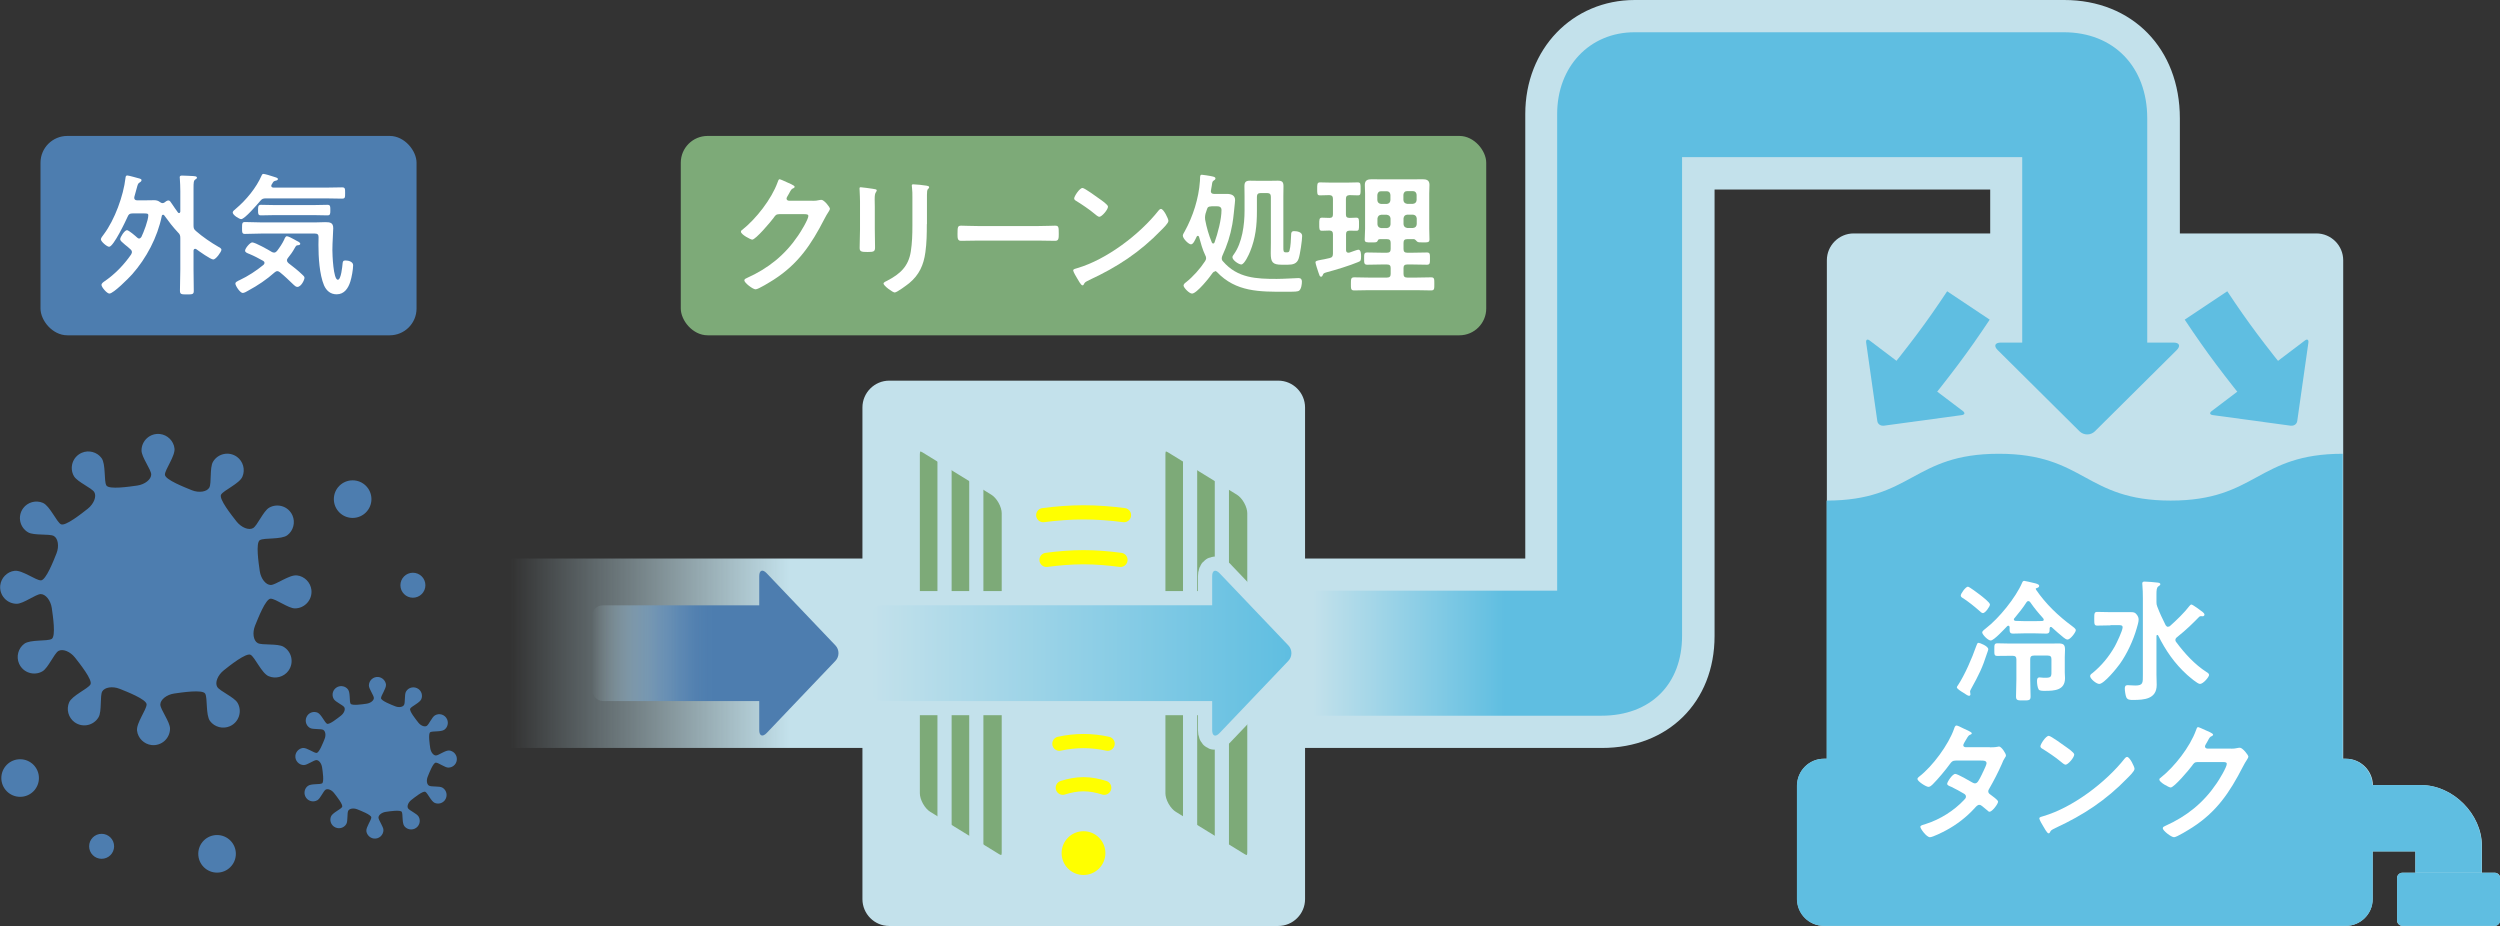 <?xml version="1.0" encoding="UTF-8"?>
<svg id="_レイヤー_1" data-name="レイヤー_1" xmlns="http://www.w3.org/2000/svg" xmlns:xlink="http://www.w3.org/1999/xlink" viewBox="0 0 206.16 76.36">
  <rect x="0" y="0" width="206.16" height="76.36" fill="#333333" stroke="none"/>
  <defs>
    <style>
      .cls-1, .cls-2 {
        fill: #7daa78;
      }

      .cls-3, .cls-4, .cls-2, .cls-5, .cls-6 {
        stroke: #c3e1eb;
      }

      .cls-3, .cls-4, .cls-7, .cls-6 {
        fill: none;
        stroke-linecap: round;
        stroke-linejoin: round;
      }

      .cls-3, .cls-2, .cls-5, .cls-7 {
        stroke-width: 1.17px;
      }

      .cls-4 {
        stroke-width: 2.34px;
      }

      .cls-2, .cls-5 {
        stroke-miterlimit: 10;
      }

      .cls-5 {
        fill: #ff0;
      }

      .cls-8 {
        fill: #fff;
      }

      .cls-7 {
        stroke: #ff0;
      }

      .cls-6 {
        stroke-width: 3.12px;
      }

      .cls-9 {
        fill: #5fbee1;
      }

      .cls-10 {
        fill: #4d7daf;
      }

      .cls-11 {
        fill: url(#_名称未設定グラデーション_19);
      }

      .cls-12 {
        fill: url(#_名称未設定グラデーション_30);
      }

      .cls-13 {
        fill: url(#_名称未設定グラデーション_24);
      }

      .cls-14 {
        fill: url(#_名称未設定グラデーション_10);
      }
    </style>
    <linearGradient id="_名称未設定グラデーション_19" data-name="名称未設定グラデーション 19" x1="42.11" y1="38.18" x2="206.16" y2="38.18" gradientUnits="userSpaceOnUse">
      <stop offset="0" stop-color="#c3e1eb" stop-opacity="0"/>
      <stop offset=".14" stop-color="#c3e1eb"/>
    </linearGradient>
    <linearGradient id="_名称未設定グラデーション_24" data-name="名称未設定グラデーション 24" x1="48.82" y1="53.87" x2="64.94" y2="53.87" gradientUnits="userSpaceOnUse">
      <stop offset="0" stop-color="#c3e1eb" stop-opacity="0"/>
      <stop offset=".02" stop-color="#bcdbe7" stop-opacity=".06"/>
      <stop offset=".13" stop-color="#9abed6" stop-opacity=".34"/>
      <stop offset=".24" stop-color="#7ea7c8" stop-opacity=".58"/>
      <stop offset=".34" stop-color="#6994bd" stop-opacity=".76"/>
      <stop offset=".44" stop-color="#5987b5" stop-opacity=".89"/>
      <stop offset=".53" stop-color="#507fb0" stop-opacity=".97"/>
      <stop offset=".62" stop-color="#4d7daf"/>
    </linearGradient>
    <linearGradient id="_名称未設定グラデーション_30" data-name="名称未設定グラデーション 30" x1="71.85" y1="53.87" x2="106.49" y2="53.87" gradientUnits="userSpaceOnUse">
      <stop offset="0" stop-color="#c3e1eb"/>
      <stop offset="1" stop-color="#5fbee1"/>
    </linearGradient>
    <linearGradient id="_名称未設定グラデーション_10" data-name="名称未設定グラデーション 10" x1="108.29" y1="30.84" x2="177.08" y2="30.84" gradientUnits="userSpaceOnUse">
      <stop offset="0" stop-color="#c3e1eb"/>
      <stop offset=".23" stop-color="#5fbee1"/>
    </linearGradient>
  </defs>
  <path class="cls-11" d="M206.16,75.91c0,.24-.2.44-.44.44h-7.61c-.24,0-.44-.2-.44-.44v-3.5c0-.24.2-.44.44-.44h1.07v-1.76h-3.52v3.93c0,1.22-1,2.21-2.21,2.21h-43.04c-1.22,0-2.21-1-2.21-2.21v-9.36c0-1.22,1-2.21,2.21-2.21h.24V21.46c0-1.22,1-2.21,2.21-2.21h11.26v-3.62h-22.73v36.82c0,5.44-3.82,9.23-9.29,9.23h-24.48v12.47c0,1.22-1,2.21-2.21,2.21h-32.08c-1.22,0-2.21-1-2.21-2.21v-12.47h-28.99v-15.62h28.99v-12.46c0-1.22,1-2.21,2.21-2.21h32.08c1.22,0,2.21,1,2.21,2.21v12.46h18.16V9.4c0-5.36,3.88-9.4,9.04-9.4h35.4c5.62,0,9.54,4.01,9.54,9.76v9.49h11.26c1.22,0,2.21,1,2.21,2.21v41.11h.24c1.2,0,2.19.98,2.21,2.17h3.98c2.62,0,5.01,2.39,5.01,5.01v2.22h1.07c.24,0,.44.2.44.44v3.5Z"/>
  <g>
    <path class="cls-9" d="M195.66,70.21v3.94c0,1.22-1,2.2-2.22,2.2h-43.04c-1.22,0-2.22-.98-2.22-2.2v-9.36c0-1.22,1-2.22,2.22-2.22h.23v-21.29c7.09,0,7.09-3.86,14.2-3.86s7.09,3.86,14.18,3.86,7.09-3.86,14.18-3.86v25.15h.23c1.22,0,2.22,1,2.22,2.22v5.42Z"/>
    <g>
      <path class="cls-9" d="M192.18,64.74h7.46c2.62,0,5.01,2.39,5.01,5.01v2.22h-5.47v-1.76h-7"/>
      <rect class="cls-9" x="197.67" y="71.97" width="8.5" height="4.38" rx=".44" ry=".44"/>
    </g>
    <g>
      <rect class="cls-1" x="56.14" y="11.21" width="66.42" height="16.44" rx="2.21" ry="2.21"/>
      <g>
        <path class="cls-8" d="M67.01,16.56c.2,0,.36-.01.61-.07.03,0,.08-.01.12-.01.22,0,.7.6.7.74,0,.05-.04.13-.13.27-.09.13-.2.32-.34.59-1.07,2.08-2.14,3.68-4.16,4.98-.24.15-1.27.8-1.5.8s-.93-.54-.93-.74c0-.11.13-.16.22-.2,1.76-.79,3.14-1.9,4.22-3.5.19-.27.84-1.33.84-1.61,0-.14-.17-.15-.33-.15h-2.08c-.25,0-.32.11-.46.31-.21.29-1.47,1.79-1.76,1.79-.13,0-.93-.42-.93-.65,0-.08.04-.12.1-.15,1.15-.91,2.42-2.54,2.92-3.92.04-.11.08-.26.17-.26.05,0,.35.13.58.24.1.05.66.26.66.38,0,.05-.05.1-.1.12-.15.05-.19.11-.37.45-.04.09-.2.31-.2.39,0,.12.08.18.19.19h1.95Z"/>
        <path class="cls-8" d="M72.14,18.91c0,.49.02,1,.02,1.49,0,.34-.1.38-.61.38s-.66-.03-.66-.33c0-.51.03-1.02.03-1.53v-2.31c0-.3-.02-.58-.03-.86,0-.07-.01-.13-.01-.2,0-.08.02-.11.1-.11.11,0,.79.1.94.12.23.04.38.04.38.14,0,.04-.03.09-.05.12-.1.13-.12.3-.12.63,0,.16.01.36.01.61v1.84ZM76.43,18.48c0,.78-.01,1.55-.12,2.33-.14,1.04-.51,1.86-1.33,2.54-.19.15-1.01.77-1.2.77-.16,0-.92-.55-.92-.74,0-.1.21-.19.3-.23,1.07-.56,1.76-1.18,1.95-2.42.11-.7.13-1.41.13-2.11v-2.37c0-.25,0-.5-.03-.75-.01-.05-.02-.13-.02-.19,0-.09.04-.11.13-.11.19,0,.88.07,1.08.11.09.02.22.03.22.13,0,.07-.04.1-.1.15-.07.07-.08.29-.08.47v2.43Z"/>
        <path class="cls-8" d="M85.64,18.64c.5,0,1.21-.03,1.36-.03.3,0,.31.09.31.69,0,.35-.01.56-.29.56-.46,0-.92-.02-1.37-.02h-5.03c-.45,0-.91.02-1.37.02-.28,0-.29-.21-.29-.55,0-.61.02-.7.31-.7.14,0,.9.03,1.36.03h5.03Z"/>
        <path class="cls-8" d="M96.35,18.22c0,.19-.44.61-.58.75-1.77,1.83-3.63,3.05-5.94,4.12-.36.18-.37.19-.46.37-.02.04-.05.07-.11.07-.12,0-.35-.44-.43-.57-.07-.11-.33-.55-.33-.66,0-.12.2-.14.34-.19,2.42-.71,5.15-2.78,6.71-4.76.04-.05.11-.12.19-.12.22,0,.61.81.61.97ZM90.7,16.42c.14.1.67.46.67.62,0,.25-.51.84-.72.84-.09,0-.29-.16-.44-.29-.31-.27-1.06-.78-1.46-1.02-.09-.05-.17-.11-.17-.21,0-.16.44-.86.69-.86.17,0,1.22.77,1.43.92Z"/>
        <path class="cls-8" d="M100.2,22.39c-.08,0-.14.04-.19.1-.23.35-1.32,1.72-1.71,1.72-.24,0-.7-.5-.7-.66,0-.11.11-.21.2-.27.58-.46,1.17-1.12,1.58-1.75.04-.08.08-.14.08-.24,0-.09-.02-.15-.07-.24-.22-.45-.38-1.03-.51-1.51-.02-.04-.04-.09-.1-.09s-.08.03-.1.07c-.14.29-.28.63-.47.63s-.67-.47-.67-.72c0-.1.1-.25.15-.34.69-1.25,1.16-2.72,1.26-4.15.01-.08.01-.14.01-.2,0-.22.01-.33.15-.33.05,0,.32.04.38.05.48.08.74.11.74.25,0,.09-.07.14-.13.17-.12.08-.13.12-.17.42-.01.12-.08.38-.08.47,0,.16.12.22.26.22h1.06c.34,0,.68.1.68.51,0,.08-.01.17-.02.25-.08.67-.09,1.05-.21,1.75-.16.92-.43,1.74-.82,2.59-.03.08-.05.13-.05.22,0,.11.04.18.11.25,1.19,1.38,2.75,1.44,4.43,1.44.55,0,1.65-.07,1.79-.07.2,0,.28.11.28.29,0,.22-.05.61-.23.75-.1.08-.46.09-.75.09h-.38c-2.11,0-4.08.03-5.65-1.63-.04-.04-.1-.08-.16-.08ZM99.89,17.02c-.22,0-.31.05-.37.27-.04.11-.07.23-.11.34-.02.09-.04.21-.04.29,0,.07,0,.12.01.19.12.65.3,1.27.55,1.88.02.04.05.09.11.09.07,0,.1-.04.12-.1.26-.73.57-1.88.57-2.66,0-.28-.22-.31-.39-.31h-.44ZM103.96,15.92c-.22,0-.31.1-.31.31v1.18c0,1.18-.11,2.22-.56,3.33-.09.23-.47,1.07-.73,1.07-.2,0-.73-.35-.73-.6,0-.08.08-.19.12-.24.69-.95.88-2.45.88-3.59v-1.18c0-.28-.01-.57-.01-.85,0-.34.12-.45.46-.45.23,0,.46.01.69.01h.92c.23,0,.45-.01.68-.01.35,0,.47.1.47.45,0,.29-.01.57-.01.85v4.16c0,.31-.01.45.2.45h.09c.14,0,.19-.04.22-.16.09-.3.12-.94.13-1.27,0-.17.02-.32.24-.32.25,0,.67.07.67.39,0,.36-.17,1.53-.29,1.88-.14.42-.48.5-.89.5h-.51c-.75,0-.9-.21-.9-.95,0-.28.01-.57.01-.86v-3.79c0-.21-.09-.31-.31-.31h-.52Z"/>
        <path class="cls-8" d="M111.85,17.95c.23,0,.22.15.22.55s.01.53-.22.53c-.1,0-.44-.01-.56-.01-.21.01-.29.09-.29.3v1.29c0,.12.04.23.19.23.03,0,.05-.01.09-.01.11-.04.66-.24.73-.24.23,0,.23.39.23.56,0,.34-.04.38-.24.46-.69.29-1.86.65-2.59.84-.26.08-.27.09-.33.24-.03.07-.07.13-.14.13-.11,0-.13-.1-.21-.33-.05-.15-.25-.74-.25-.85,0-.12.1-.14.44-.21.17-.03.41-.07.73-.15.21-.05.27-.15.27-.37v-1.59c0-.2-.08-.3-.28-.31-.21.01-.45.02-.63.02-.23,0-.22-.17-.22-.53,0-.38-.01-.55.23-.55.01,0,.56.02.61.02.21,0,.29-.09.29-.29v-1.28c0-.21-.09-.3-.29-.31-.23.01-.56.02-.78.02-.24,0-.23-.14-.23-.52s-.01-.55.23-.55c.3,0,.62.02.96.02h1.2c.33,0,.67-.02.96-.02.24,0,.23.15.23.55s.01.52-.23.52c-.1,0-.57-.01-.69-.02-.21.02-.29.1-.29.31v1.28c0,.21.08.28.29.29.12,0,.47-.02.56-.02ZM113.76,19.73c-.1,0-.12.05-.16.14-.05.12-.15.12-.5.12-.42,0-.56.01-.56-.24,0-.29.03-.59.03-.89v-2.91c0-.24-.02-.47-.02-.71,0-.39.24-.46.58-.46.26,0,.53.01.79.01h2.59c.26,0,.53-.01.79-.01.33,0,.58.07.58.46,0,.24-.02.47-.02.71v2.91c0,.29.02.59.02.88,0,.25-.13.25-.54.25-.29,0-.41,0-.49-.08-.07-.07-.15-.17-.24-.19h-.56c-.22,0-.31.09-.31.31v.5c0,.22.09.31.31.31h.42c.39,0,.8-.02,1.2-.02.26,0,.25.14.25.5s.01.51-.25.51c-.41,0-.81-.02-1.2-.02h-.42c-.22,0-.31.09-.31.29v.49c0,.21.09.3.31.3h.79c.39,0,.79-.02,1.18-.02.27,0,.26.15.26.54,0,.41.01.54-.27.54-.39,0-.78-.02-1.17-.02h-3.99c-.39,0-.79.02-1.18.02-.28,0-.27-.15-.27-.54,0-.4,0-.54.28-.54.39,0,.78.02,1.17.02h1.52c.22,0,.31-.09.31-.3v-.49c0-.21-.09-.29-.31-.29h-.42c-.41,0-.8.02-1.2.02-.27,0-.26-.15-.26-.51s-.01-.5.26-.5c.41,0,.8.02,1.2.02h.42c.22,0,.31-.09.31-.31v-.5c0-.22-.09-.31-.31-.31h-.6ZM114.66,16.07c-.02-.19-.12-.3-.31-.3h-.46c-.19,0-.28.11-.31.3v.44c.02.19.12.28.31.31h.46c.19-.02.29-.12.31-.31v-.44ZM113.9,17.71c-.19.02-.28.12-.31.31v.48c.02.19.12.28.31.31h.46c.19-.02.29-.12.31-.31v-.48c-.02-.19-.12-.28-.31-.31h-.46ZM116.51,16.81c.19-.02.29-.12.31-.31v-.44c-.02-.19-.12-.3-.31-.3h-.47c-.19,0-.29.11-.31.3v.44c.02.19.12.28.31.31h.47ZM115.74,18.49c.02.19.12.28.31.31h.47c.19-.02.29-.12.31-.31v-.48c-.02-.19-.12-.28-.31-.31h-.47c-.19.02-.29.12-.31.31v.48Z"/>
      </g>
    </g>
    <g>
      <rect class="cls-10" x="3.34" y="11.21" width="31.01" height="16.44" rx="2.21" ry="2.21"/>
      <g>
        <path class="cls-8" d="M10.88,20.8c0-.1-.05-.18-.12-.24-.16-.15-.32-.28-.45-.38-.25-.21-.4-.34-.4-.45,0-.18.37-.75.56-.75.15,0,.71.49.84.61.05.04.1.08.16.08.09,0,.14-.07.19-.13.19-.39.57-1.38.57-1.79,0-.14-.11-.15-.35-.15h-.95c-.23,0-.32.07-.4.26-.17.38-1.17,2.49-1.53,2.49-.18,0-.68-.43-.68-.61,0-.12.13-.26.25-.43.89-1.19,1.61-3.16,1.78-4.64.01-.08.02-.2.14-.2.13,0,.85.21,1.04.26.07.02.14.05.14.13,0,.1-.1.15-.17.2-.12.07-.14.15-.23.48-.04.16-.1.38-.19.69,0,.03-.01.05-.01.09,0,.14.11.2.24.2h.68c.24,0,.49-.01.73-.01.19,0,.34.05.48.16.07.04.12.08.2.08.07,0,.11-.02.16-.05.09-.07.21-.17.33-.17s.17.11.35.37c.1.15.24.36.44.63.03.03.05.04.09.04.07,0,.09-.07.1-.12v-1.68c0-.35-.02-.75-.04-1.04,0-.04-.01-.09-.01-.12,0-.12.11-.13.2-.13.21,0,.71.03.93.04.09.01.29.01.29.13,0,.08-.07.11-.13.15-.14.09-.15.25-.15.73v3.05c0,.23.02.32.21.48.52.46,1.24.95,1.85,1.3.08.04.24.12.24.24,0,.16-.46.8-.67.8-.22,0-1.18-.69-1.4-.85-.03-.02-.05-.03-.1-.03-.1,0-.12.08-.13.15v1.56c0,.59.02,1.17.02,1.76,0,.28-.11.29-.56.29-.48,0-.58-.01-.58-.32,0-.58.03-1.16.03-1.74v-2.57c0-.23-.03-.33-.2-.49-.42-.45-.75-.88-1.11-1.38-.03-.04-.05-.07-.11-.07-.07,0-.1.05-.11.11-.35,1.74-1.27,3.48-2.44,4.8-.26.29-1.54,1.59-1.88,1.59-.2,0-.65-.53-.65-.71,0-.14.16-.24.26-.31.86-.59,1.59-1.35,2.18-2.2.03-.07.07-.13.07-.21Z"/>
        <path class="cls-8" d="M21.92,16.36c-.23,0-.32.04-.47.22-.22.26-1.27,1.49-1.56,1.49-.15,0-.7-.33-.7-.55,0-.11.15-.21.25-.3.85-.71,1.7-1.74,2.14-2.76.03-.07.07-.12.14-.12.11,0,.65.16.78.21.23.07.42.11.42.22,0,.08-.12.12-.19.13-.16.04-.2.09-.26.21-.02.03-.04.07-.07.11-.02.04-.03.07-.03.11,0,.11.1.13.17.14h4.41c.42,0,.83-.02,1.25-.02.26,0,.26.1.26.47s0,.46-.26.46c-.42,0-.83-.02-1.25-.02h-5.03ZM23.67,21.48c0,.1.05.15.12.22.39.3.78.6,1.13.94.08.08.19.16.19.27,0,.16-.27.75-.59.75-.13,0-.23-.11-.32-.19-.37-.35-.72-.7-1.12-1.02-.07-.04-.12-.09-.21-.09s-.15.05-.22.1c-.66.59-1.39,1.08-2.17,1.5-.11.07-.34.2-.46.2-.22,0-.61-.59-.61-.78,0-.11.13-.17.26-.24.03-.01.05-.03.09-.04.7-.33,1.37-.77,1.97-1.26.04-.04.08-.1.08-.16,0-.09-.05-.13-.11-.17-.44-.24-.67-.37-1.14-.57-.13-.05-.35-.12-.35-.27,0-.19.41-.68.59-.68.25,0,1.35.62,1.62.79.07.03.11.05.19.05.1,0,.17-.07.23-.13.23-.3.44-.61.6-.95.03-.09.11-.27.22-.27.1,0,.44.17.63.28.05.03.1.05.12.07.11.05.35.16.35.27,0,.09-.09.11-.15.12-.18.01-.18.02-.31.24-.17.31-.35.56-.57.83-.03.05-.07.11-.07.19ZM21.55,19.26c-.45,0-.9.03-1.35.03-.24,0-.24-.12-.24-.49,0-.39.01-.49.25-.49.45,0,.89.03,1.33.03h4.49c.26,0,.53-.02.78-.02.4,0,.67.03.67.5,0,.34-.07,1.15-.07,1.8,0,.34.07,2.45.45,2.45.27,0,.37-1.12.39-1.33.02-.2.05-.26.26-.26.24,0,.61.11.61.39,0,.35-.12,1.01-.23,1.35-.17.54-.49,1.05-1.13,1.05-.5,0-.84-.29-1.04-.74-.38-.9-.46-2.35-.46-3.33,0-.22,0-.44.01-.65,0-.21-.09-.29-.3-.29h-4.44ZM22.6,17.74c-.36,0-.72.02-1.08.02-.25,0-.24-.15-.24-.43,0-.29,0-.44.24-.44.36,0,.72.02,1.08.02h3.32c.36,0,.72-.02,1.08-.02.25,0,.24.14.24.44s0,.43-.24.43c-.36,0-.72-.02-1.08-.02h-3.32Z"/>
      </g>
    </g>
    <g>
      <path class="cls-10" d="M24.48,47.45c-.62-.07-1.74.79-2.15.79s-.82-.52-.91-1.15c-.09-.64-.35-2.34.01-2.55.36-.21,1.76-.03,2.26-.4.5-.37.68-1.06.43-1.63-.33-.76-1.24-1.04-1.93-.64-.48.28-.97,1.48-1.32,1.68-.35.2-.96-.04-1.36-.54-.39-.5-1.48-1.86-1.28-2.22.21-.36,1.52-.91,1.76-1.48.25-.58.06-1.26-.44-1.63-.67-.49-1.59-.28-1.99.41-.28.48-.1,1.76-.3,2.12-.2.35-.85.45-1.43.22-.58-.24-2.23-.87-2.23-1.29s.86-1.54.79-2.16c-.07-.62-.58-1.12-1.2-1.19-.82-.09-1.52.55-1.52,1.36,0,.55.8,1.58.8,1.98s-.52.82-1.15.91c-.64.09-2.34.35-2.55-.01-.21-.36-.03-1.76-.4-2.26-.37-.5-1.06-.68-1.63-.43-.76.33-1.04,1.24-.64,1.93.28.48,1.48.97,1.68,1.32.2.35-.04.96-.54,1.36-.5.39-1.86,1.48-2.22,1.28s-.91-1.51-1.48-1.76c-.58-.25-1.26-.06-1.63.44-.49.67-.28,1.59.41,1.99.48.28,1.76.1,2.12.3.35.2.45.85.22,1.43s-.87,2.23-1.29,2.23-1.54-.86-2.16-.79c-.62.07-1.12.58-1.19,1.2-.09.82.55,1.52,1.36,1.52.55,0,1.58-.8,1.98-.8s.82.52.91,1.15c.09.64.35,2.34-.01,2.55-.36.21-1.76.03-2.26.4-.5.37-.68,1.06-.43,1.63.33.76,1.24,1.04,1.93.64.48-.28.97-1.48,1.32-1.68s.96.04,1.36.54c.39.5,1.48,1.86,1.28,2.22s-1.51.91-1.76,1.48c-.25.58-.06,1.26.44,1.63.67.49,1.59.28,1.99-.41.28-.48.1-1.76.3-2.12.2-.35.85-.45,1.43-.22s2.23.87,2.23,1.29-.86,1.54-.79,2.16c.07.62.58,1.12,1.2,1.19.82.09,1.52-.55,1.52-1.36,0-.55-.8-1.58-.8-1.98s.52-.82,1.15-.91c.64-.09,2.34-.35,2.55.01.21.36.03,1.76.4,2.26.37.5,1.06.68,1.63.43.76-.33,1.04-1.24.64-1.93-.28-.48-1.48-.97-1.68-1.32-.2-.35.04-.96.54-1.36s1.86-1.48,2.22-1.28c.36.21.91,1.52,1.48,1.76.58.25,1.26.06,1.63-.44.49-.67.28-1.59-.41-1.99-.48-.28-1.76-.1-2.12-.3s-.45-.85-.22-1.43c.24-.58.87-2.23,1.29-2.23s1.45.8,2,.8c.8,0,1.45-.7,1.36-1.52-.07-.62-.57-1.13-1.19-1.2Z"/>
      <path class="cls-10" d="M37.06,61.89c-.32-.04-.9.41-1.11.41s-.42-.27-.47-.6-.18-1.21,0-1.32c.19-.11.91-.01,1.17-.21.26-.19.35-.55.22-.85-.17-.39-.64-.54-1-.33-.25.14-.5.76-.68.87s-.5-.02-.7-.28c-.2-.26-.77-.96-.66-1.15.11-.19.78-.47.91-.77.13-.3.03-.65-.23-.84-.35-.25-.82-.15-1.03.21-.14.25-.05.91-.16,1.1s-.44.23-.74.11-1.16-.45-1.16-.67.44-.8.41-1.12c-.04-.32-.3-.58-.62-.62-.43-.05-.79.29-.79.7,0,.28.41.82.41,1.03s-.27.42-.6.47c-.33.05-1.21.18-1.32,0s-.01-.91-.21-1.17c-.19-.26-.55-.35-.85-.22-.39.17-.54.64-.33,1,.14.25.76.5.87.68.11.18-.02.5-.28.7-.26.2-.96.77-1.15.66-.19-.11-.47-.78-.77-.91-.3-.13-.65-.03-.84.23-.25.35-.15.82.21,1.03.25.14.91.05,1.1.16.18.11.23.44.11.74-.12.3-.45,1.16-.67,1.16s-.8-.44-1.12-.41c-.32.04-.58.3-.62.62-.05.43.29.79.7.79.28,0,.82-.41,1.03-.41s.42.27.47.6c.05.33.18,1.21,0,1.32-.19.11-.91.01-1.17.21-.26.19-.35.55-.22.85.17.39.64.54,1,.33.25-.14.5-.76.68-.87.18-.11.5.02.7.28.2.26.77.96.66,1.15-.11.19-.78.47-.91.77-.13.3-.03.65.23.84.35.25.82.15,1.03-.21.14-.25.05-.91.16-1.1.11-.18.44-.23.74-.11.3.12,1.16.45,1.16.67s-.44.8-.41,1.12c.04.32.3.58.62.62.43.05.79-.29.79-.7,0-.28-.41-.82-.41-1.03s.27-.42.6-.47c.33-.05,1.21-.18,1.32,0,.11.19.01.91.21,1.17.19.26.55.35.85.22.39-.17.54-.64.33-1-.14-.25-.76-.5-.87-.68-.11-.18.02-.5.28-.7.26-.2.96-.77,1.15-.66.19.11.47.78.77.91.3.13.65.03.84-.23.25-.35.15-.82-.21-1.03-.25-.14-.91-.05-1.1-.16s-.23-.44-.11-.74c.12-.3.45-1.16.67-1.16s.75.41,1.03.41c.42,0,.75-.36.7-.79-.04-.32-.29-.58-.62-.62Z"/>
      <circle class="cls-10" cx="34.05" cy="48.26" r="1.03"/>
      <circle class="cls-10" cx="8.38" cy="69.79" r="1.03"/>
      <circle class="cls-10" cx="17.9" cy="70.41" r="1.55"/>
      <circle class="cls-10" cx="1.66" cy="64.16" r="1.55"/>
      <circle class="cls-10" cx="29.08" cy="41.16" r="1.55"/>
    </g>
    <g>
      <rect class="cls-13" x="48.82" y="49.92" width="16.12" height="7.89" rx=".89" ry=".89"/>
      <path class="cls-10" d="M68.89,53.22c.34.35.34.93,0,1.28l-5.67,5.95c-.34.35-.61.24-.61-.24v-12.7c0-.49.27-.6.61-.24l5.67,5.95Z"/>
    </g>
    <g>
      <g>
        <path class="cls-2" d="M83.19,70.29c0,.73-.51,1.02-1.13.63l-5.66-3.48c-.62-.38-1.13-1.29-1.13-2.02v-27.97c0-.73.51-1.02,1.13-.63l5.66,3.48c.62.38,1.13,1.29,1.13,2.02v27.97Z"/>
        <line class="cls-3" x1="77.89" y1="37.79" x2="77.89" y2="68.16"/>
        <line class="cls-3" x1="80.51" y1="39.46" x2="80.51" y2="69.78"/>
      </g>
      <g>
        <path class="cls-2" d="M103.44,70.29c0,.73-.51,1.02-1.13.63l-5.66-3.48c-.62-.38-1.13-1.29-1.13-2.02v-27.97c0-.73.51-1.02,1.13-.63l5.66,3.48c.62.38,1.13,1.29,1.13,2.02v27.97Z"/>
        <line class="cls-3" x1="98.14" y1="37.79" x2="98.14" y2="68.16"/>
        <line class="cls-3" x1="100.76" y1="39.46" x2="100.76" y2="69.78"/>
      </g>
    </g>
    <g>
      <g>
        <path class="cls-6" d="M92.69,42.48c-1.09-.14-2.2-.23-3.33-.23s-2.24.09-3.33.23"/>
        <path class="cls-6" d="M86.3,46.17c1-.13,2.01-.22,3.05-.22s2.05.09,3.05.22"/>
        <path class="cls-6" d="M87.36,61.33c.64-.14,1.31-.22,1.99-.22s1.35.08,1.99.22"/>
        <path class="cls-6" d="M87.64,64.96c.54-.17,1.11-.29,1.71-.29s1.17.12,1.71.29"/>
      </g>
      <g>
        <path class="cls-7" d="M92.69,42.48c-1.09-.14-2.2-.23-3.33-.23s-2.24.09-3.33.23"/>
        <path class="cls-7" d="M86.3,46.17c1-.13,2.01-.22,3.05-.22s2.05.09,3.05.22"/>
        <path class="cls-7" d="M87.36,61.33c.64-.14,1.31-.22,1.99-.22s1.35.08,1.99.22"/>
        <path class="cls-7" d="M87.64,64.96c.54-.17,1.11-.29,1.71-.29s1.17.12,1.71.29"/>
      </g>
    </g>
    <circle class="cls-5" cx="89.35" cy="70.35" r="2.39"/>
    <g>
      <path class="cls-4" d="M106.24,53.22l-5.67-5.95c-.34-.35-.61-.24-.61.24v2.4h-27.23c-.49,0-.89.4-.89.89v6.12c0,.49.4.89.89.89h27.23v2.4c0,.49.27.6.61.24l5.67-5.95c.34-.35.34-.93,0-1.28Z"/>
      <path class="cls-12" d="M106.24,53.22l-5.67-5.95c-.34-.35-.61-.24-.61.24v2.4h-27.23c-.49,0-.89.4-.89.89v6.12c0,.49.4.89.89.89h27.23v2.4c0,.49.27.6.61.24l5.67-5.95c.34-.35.34-.93,0-1.28Z"/>
    </g>
    <path class="cls-14" d="M108.29,59.02v-10.31h20.12V9.4c0-3.91,2.68-6.74,6.38-6.74h35.4c4.12,0,6.88,2.85,6.88,7.1v19.53h-10.31V12.96h-28.05v39.48c0,3.99-2.6,6.58-6.64,6.58h-23.79Z"/>
    <path class="cls-9" d="M172.75,35.57c-.35.34-.91.34-1.26,0l-6.75-6.7c-.35-.34-.23-.62.26-.62h14.24c.49,0,.6.28.26.62l-6.75,6.7Z"/>
    <g>
      <g>
        <path class="cls-9" d="M158.25,34.19l-3.29-2.64c2.69-3.35,3.81-4.82,5.61-7.53l3.51,2.34c-1.88,2.82-3.1,4.42-5.83,7.82Z"/>
        <path class="cls-9" d="M155.31,35.1c-.24.03-.47-.14-.5-.38l-.92-6.47c-.03-.24.1-.32.29-.17l7.69,5.82c.19.15.16.29-.09.33l-6.47.88Z"/>
      </g>
      <g>
        <path class="cls-9" d="M185.99,34.19l3.29-2.64c-2.69-3.35-3.81-4.82-5.61-7.53l-3.51,2.34c1.88,2.82,3.1,4.42,5.83,7.82Z"/>
        <path class="cls-9" d="M188.94,35.1c.24.03.47-.14.5-.38l.92-6.47c.03-.24-.1-.32-.29-.17l-7.69,5.82c-.19.15-.16.29.09.33l6.47.88Z"/>
      </g>
    </g>
    <g>
      <path class="cls-8" d="M163.86,53.87c-.38,1.19-.67,1.77-1.31,2.93-.03.07-.09.15-.09.23,0,.07.03.15.03.22s-.04.13-.12.13c-.1,0-.33-.17-.44-.24-.24-.14-.56-.35-.56-.46,0-.05.05-.13.09-.17.56-.85,1.16-2.23,1.5-3.21.07-.19.1-.29.2-.29s.8.27.8.53c0,.07-.08.26-.1.33ZM163.52,50.56c-.11,0-.25-.15-.33-.22-.41-.36-.84-.7-1.29-1-.08-.04-.21-.12-.21-.22,0-.19.42-.74.59-.74.12,0,.86.57,1.01.68.15.12.81.62.81.79s-.39.71-.58.71ZM167.88,48.56s.01.04.02.07c.79,1.16,1.83,2.16,2.96,2.99.1.08.32.22.32.35,0,.17-.45.77-.68.77-.12,0-.23-.1-.32-.16-.33-.27-.66-.55-.97-.84-.02-.02-.04-.04-.09-.04-.07,0-.09.05-.1.11,0,.27.01.44-.29.44-.27,0-.58-.02-.88-.02h-.96c-.3,0-.6.02-.88.02-.32,0-.29-.18-.29-.53-.01-.07-.03-.12-.1-.12-.04,0-.07.01-.1.04-.22.22-1.09,1.18-1.36,1.18-.22,0-.7-.49-.7-.67,0-.11.22-.27.31-.34,1.06-.81,2.45-2.52,2.98-3.75.03-.08.08-.16.17-.16.07,0,.65.14.77.17.18.04.47.1.47.24,0,.12-.12.16-.22.19-.04.01-.07.03-.07.08ZM166.28,54.37c0-.21-.1-.29-.31-.29h-.21c-.35,0-.7.01-1.04.01-.27,0-.26-.11-.26-.51s-.01-.53.26-.53c.35,0,.69.02,1.04.02h3.42c.17,0,.36-.01.55-.01.42,0,.56.09.56.51,0,.21-.02.4-.02.61v1.29c0,.15.02.29.02.45,0,1.01-.88,1.05-1.66,1.05-.13,0-.43.01-.51-.11-.1-.15-.14-.5-.14-.69,0-.16.02-.31.22-.31.03,0,.07.01.09.01.11.02.31.02.42.02.5,0,.46-.15.46-.66v-.88c0-.21-.09-.29-.31-.29h-1.13c-.22,0-.31.09-.31.29v1.66c0,.48.03.95.03,1.42,0,.33-.13.33-.6.33s-.6,0-.6-.33c0-.47.03-.94.03-1.42v-1.66ZM168.53,51.09s-.01-.07-.04-.1c-.44-.49-.69-.79-1.07-1.33-.03-.05-.09-.09-.15-.09-.08,0-.12.04-.16.1-.29.46-.65.9-1,1.32-.02.02-.04.05-.04.09,0,.08.07.11.14.12.23.01.47.02.7.02h.96c.18,0,.35,0,.53-.01.08-.01.14-.03.14-.12Z"/>
      <path class="cls-8" d="M174.03,51.57c-.36,0-.72.02-1.08.02-.25,0-.25-.13-.25-.56s0-.57.25-.57c.36,0,.72.02,1.08.02h1.7c.22,0,.34.02.48.21.1.13.15.25.15.42,0,.19-.11.53-.16.71-.28.98-.79,2.09-1.39,2.93-.24.34-1.3,1.65-1.7,1.65-.23,0-.75-.42-.75-.65,0-.11.11-.19.2-.25.75-.62,1.33-1.32,1.82-2.17.15-.27.66-1.32.66-1.6,0-.2-.2-.18-.48-.18h-.51ZM178.79,51.68c.08,0,.12-.02.17-.07.48-.42,1.21-1.13,1.59-1.64.04-.04.1-.12.16-.12.11,0,.79.51.92.61.05.04.16.14.16.22s-.07.14-.14.14c-.05,0-.1-.01-.15-.01-.07,0-.12.02-.16.07-.5.51-1.03,1.04-1.82,1.67-.07.05-.13.13-.13.23,0,.07.03.12.07.17.69.93,1.53,1.85,2.5,2.47.09.05.21.13.21.24,0,.16-.48.74-.75.74-.21,0-.86-.58-1.05-.74-1.04-.94-1.78-2.01-2.4-3.26-.02-.02-.03-.04-.07-.04-.04,0-.07.03-.07.08v3.16c0,.3.02.59.02.88,0,1.17-1.03,1.24-1.95,1.24-.25,0-.46,0-.56-.23-.07-.17-.12-.54-.12-.72,0-.17.05-.27.24-.27.13,0,.38.03.62.03.66,0,.63-.22.63-.89v-6.29c0-.38-.01-.78-.04-1.1,0-.03-.01-.1-.01-.14,0-.12.08-.15.19-.15.19,0,.83.05,1.04.08.09.01.26.02.26.14,0,.08-.08.11-.17.18-.13.1-.15.29-.15.67v.61c0,.15.01.24.07.39.22.58.42.98.69,1.53.05.07.11.13.2.13Z"/>
      <path class="cls-8" d="M164.07,61.63c.22,0,.48-.01.67-.05.03-.01.08-.02.11-.02.19,0,.57.57.57.74,0,.07-.03.11-.07.16-.13.2-.19.32-.27.54-.31.7-.66,1.38-1.04,2.04-.04.07-.08.13-.08.22,0,.14.1.21.2.28.13.1.61.43.61.57,0,.19-.49.83-.7.83-.07,0-.12-.04-.16-.09-.15-.13-.3-.24-.45-.37-.07-.05-.14-.11-.24-.11-.15,0-.27.15-.37.26-.68.75-1.5,1.38-2.38,1.85-.24.13-1.09.56-1.32.56-.28,0-.79-.7-.79-.85,0-.13.19-.16.47-.25,1.14-.36,2.31-1.09,3.13-1.97.08-.08.16-.16.16-.27s-.05-.17-.13-.23c-.25-.16-.82-.46-1.09-.59-.11-.04-.33-.12-.33-.24,0-.15.43-.82.67-.82.19,0,1.19.58,1.41.71.07.03.13.07.21.07.21,0,.31-.21.6-.79.01-.03.03-.09.07-.15.11-.23.29-.61.29-.72,0-.23-.29-.22-.45-.22h-2.09c-.26,0-.34.09-.48.28-.36.5-.99,1.25-1.42,1.68-.09.09-.22.21-.35.21-.2,0-.91-.46-.91-.65,0-.09.1-.16.16-.21,1.09-.84,2.41-2.63,2.86-3.93.03-.09.08-.27.2-.27.09,0,.31.11.61.26.1.04.65.28.65.37,0,.07-.05.1-.11.12-.16.07-.17.1-.33.36-.04.08-.1.17-.17.29-.03.07-.09.15-.09.23,0,.11.1.15.2.16h2Z"/>
      <path class="cls-8" d="M176.02,63.41c0,.19-.44.61-.58.75-1.77,1.83-3.63,3.05-5.94,4.12-.36.18-.37.19-.46.37-.02.04-.05.07-.11.07-.12,0-.35-.44-.43-.57-.07-.11-.33-.55-.33-.66,0-.12.2-.14.34-.19,2.42-.71,5.15-2.78,6.71-4.76.04-.05.11-.12.19-.12.22,0,.61.81.61.97ZM170.38,61.6c.14.1.67.46.67.62,0,.25-.51.84-.72.84-.09,0-.29-.16-.44-.29-.31-.27-1.06-.78-1.46-1.02-.09-.05-.17-.11-.17-.21,0-.16.44-.86.69-.86.17,0,1.22.77,1.43.92Z"/>
      <path class="cls-8" d="M183.98,61.74c.2,0,.36-.01.61-.07.03,0,.08-.01.12-.01.22,0,.7.6.7.74,0,.05-.04.13-.13.27-.09.13-.2.32-.34.59-1.07,2.08-2.14,3.68-4.16,4.98-.24.15-1.27.8-1.5.8s-.93-.54-.93-.74c0-.11.13-.16.22-.2,1.76-.79,3.14-1.9,4.22-3.5.19-.27.84-1.33.84-1.61,0-.14-.17-.15-.33-.15h-2.08c-.25,0-.32.11-.46.31-.21.29-1.47,1.79-1.76,1.79-.13,0-.93-.42-.93-.65,0-.08.04-.12.1-.15,1.15-.91,2.42-2.54,2.92-3.92.04-.11.08-.26.17-.26.05,0,.35.13.58.24.1.05.66.26.66.38,0,.05-.05.1-.1.12-.15.05-.19.11-.37.45-.04.09-.2.31-.2.39,0,.12.08.18.19.19h1.95Z"/>
    </g>
  </g>
</svg>